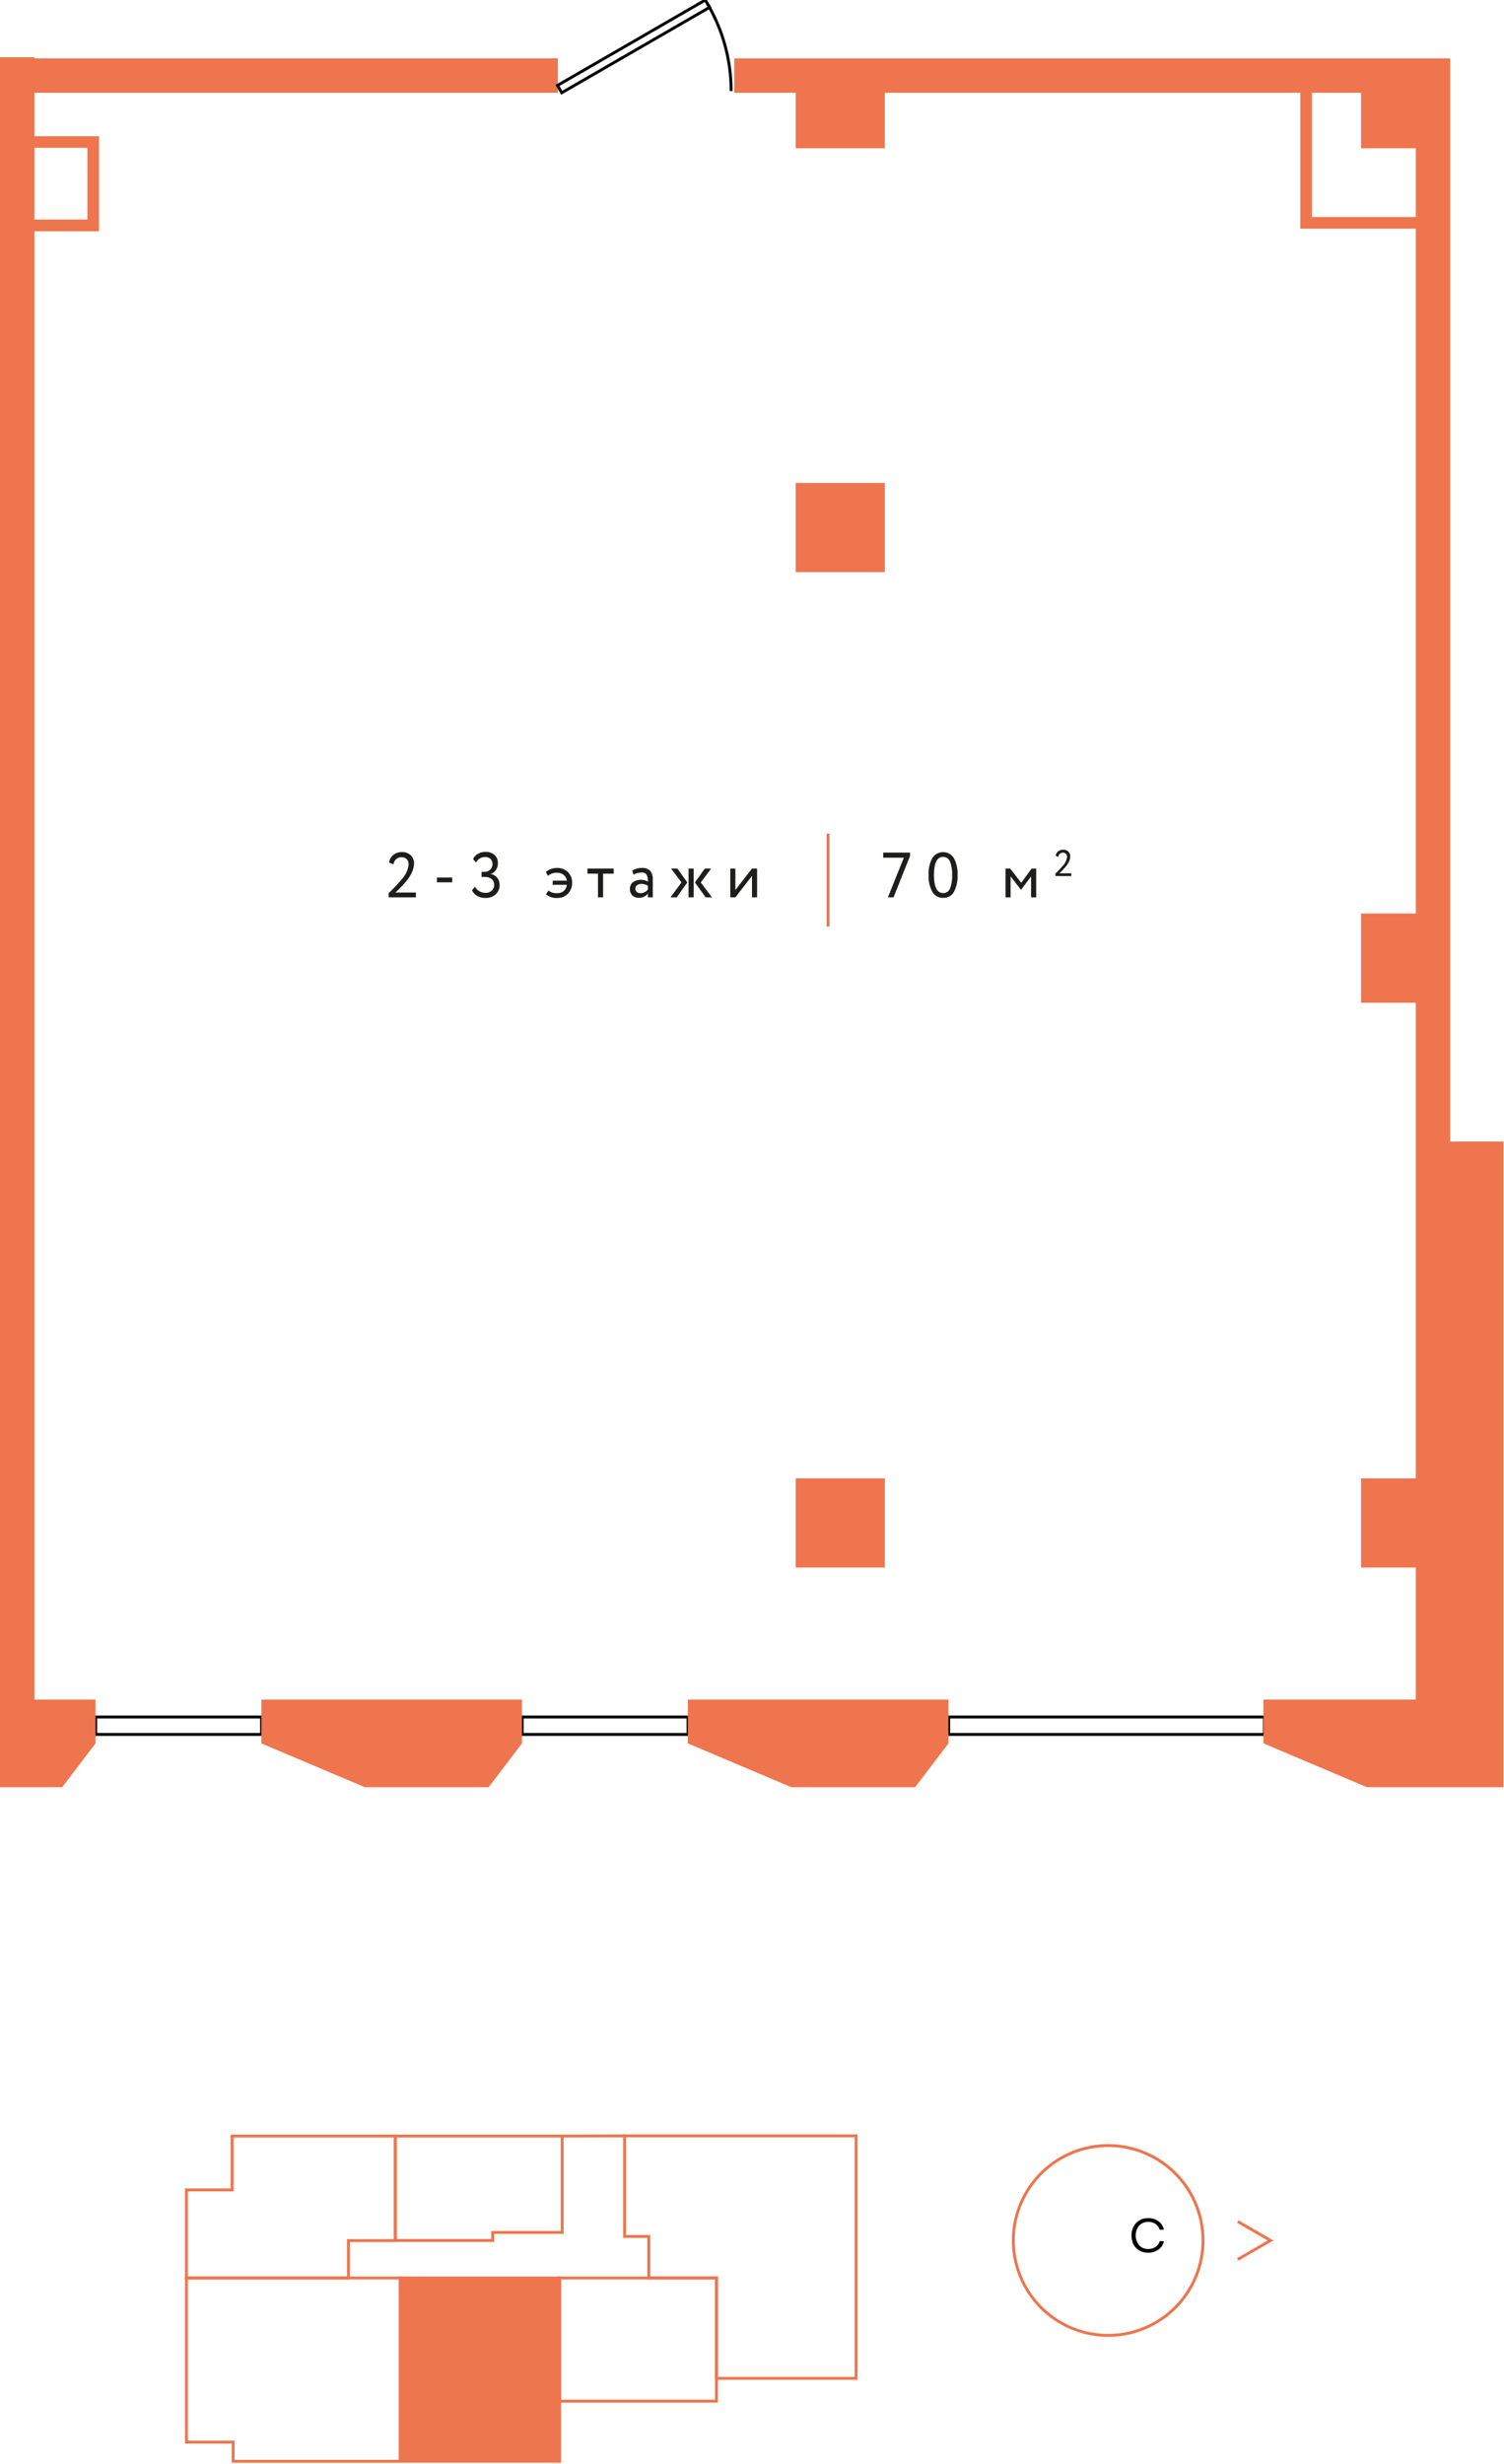 <?xml version="1.0" encoding="UTF-8"?> <svg xmlns="http://www.w3.org/2000/svg" width="259" height="424" viewBox="0 0 259 424" fill="none"> <g clip-path="url(#clip0)"> <path d="M217.745 295.481H163.369V298.481H217.745V295.481Z" stroke="#010101" stroke-width="0.5" stroke-miterlimit="10"></path> <path d="M118.488 295.481H89.925V298.481H118.488V295.481Z" stroke="#010101" stroke-width="0.5" stroke-miterlimit="10"></path> <path d="M45.044 295.481H16.481V298.481H45.044V295.481Z" stroke="#010101" stroke-width="0.5" stroke-miterlimit="10"></path> <path d="M249.734 10.046H126.445V15.967H137.024V25.518H152.374V15.967H223.924V39.344H243.813V157.212H234.383V172.563H243.813V254.411H234.383V269.762H243.813V292.481H217.58V300.024L235.413 307.567H258.899V196.443H249.734V10.043V10.046ZM225.924 37.346V15.967H234.383V25.518H243.813V37.344L225.924 37.346Z" fill="#EE754D"></path> <path d="M118.451 300.024L136.285 307.567H157.586L163.332 300.024V292.481H118.451V300.024Z" fill="#EE754D"></path> <path d="M45.007 300.024L62.84 307.567H84.141L89.888 300.024V292.481H45.007V300.024Z" fill="#EE754D"></path> <path d="M152.375 83.111H137.024V98.463H152.375V83.111Z" fill="#EE754D"></path> <path d="M152.375 254.411H137.024V269.762H152.375V254.411Z" fill="#EE754D"></path> <path d="M0 307.567H10.7L16.447 300.024V292.481H5.921V39.789H17.051V23.438H5.921V15.967H96.073V10.046H5.921V9.846H0V307.566V307.567ZM15.051 25.438V37.789H5.921V25.438H15.051Z" fill="#EE754D"></path> <path d="M121.467 -4.84208e-05L96.004 14.702L96.732 15.964L122.196 1.262L121.467 -4.84208e-05Z" stroke="#010101" stroke-width="0.5" stroke-miterlimit="10"></path> <path d="M121.752 0.532C124.478 5.111 125.914 10.343 125.905 15.672" stroke="#010101" stroke-width="0.5" stroke-miterlimit="10"></path> <path d="M142.598 143.463V159.457" stroke="#EE754D" stroke-width="0.5" stroke-miterlimit="10"></path> <path d="M152.096 147.604V146.723H156.716V147.295L153.878 154.423H152.908L155.648 147.604H152.096Z" fill="#1D1D1B"></path> <path d="M160.538 153.453C160.075 152.568 159.857 151.575 159.907 150.578C159.858 149.581 160.072 148.589 160.528 147.701C160.722 147.377 160.997 147.109 161.326 146.923C161.654 146.737 162.026 146.639 162.403 146.639C162.781 146.639 163.152 146.737 163.481 146.923C163.81 147.109 164.085 147.377 164.279 147.701C164.735 148.589 164.949 149.581 164.9 150.578C164.95 151.575 164.739 152.568 164.289 153.459C164.109 153.793 163.839 154.069 163.509 154.256C163.18 154.443 162.804 154.533 162.425 154.515C162.043 154.531 161.664 154.439 161.331 154.252C160.997 154.064 160.723 153.788 160.538 153.453ZM160.838 150.578C160.838 152.653 161.366 153.691 162.422 153.691C162.675 153.699 162.924 153.628 163.135 153.488C163.346 153.348 163.508 153.146 163.599 152.91C163.879 152.166 164.003 151.372 163.962 150.578C164.003 149.785 163.875 148.992 163.588 148.251C163.495 148.014 163.331 147.811 163.118 147.67C162.906 147.529 162.655 147.457 162.4 147.464C161.361 147.461 160.841 148.498 160.841 150.574L160.838 150.578Z" fill="#1D1D1B"></path> <path d="M173.16 154.423V149.473H173.96L175.86 151.926L177.66 149.473H178.441V154.423H177.562V150.816L175.846 153.116H175.813L174.03 150.816V154.423H173.16Z" fill="#1D1D1B"></path> <path d="M181.754 150.76V150.343C182.204 149.912 182.632 149.459 183.036 148.984C183.437 148.567 183.691 148.031 183.761 147.457C183.768 147.266 183.7 147.08 183.572 146.938C183.501 146.868 183.416 146.814 183.323 146.78C183.229 146.745 183.129 146.731 183.03 146.738C182.842 146.736 182.66 146.802 182.517 146.924C182.36 147.061 182.257 147.25 182.228 147.456L181.792 147.277C181.831 146.973 181.988 146.697 182.228 146.507C182.469 146.319 182.768 146.219 183.074 146.225C183.241 146.214 183.409 146.239 183.566 146.297C183.723 146.355 183.866 146.445 183.986 146.562C184.09 146.668 184.171 146.793 184.226 146.93C184.281 147.067 184.308 147.214 184.306 147.362C184.299 147.682 184.221 147.997 184.078 148.283C183.921 148.615 183.719 148.923 183.478 149.2C183.23 149.488 183.032 149.706 182.885 149.853C182.738 150.001 182.585 150.145 182.419 150.287H184.491V150.767L181.754 150.76Z" fill="#1D1D1B"></path> <path d="M66.931 154.423V153.708C67.704 152.969 68.439 152.191 69.131 151.376C69.818 150.661 70.254 149.742 70.374 148.758C70.385 148.43 70.269 148.111 70.05 147.867C69.929 147.745 69.784 147.651 69.623 147.59C69.463 147.529 69.291 147.504 69.12 147.515C68.798 147.512 68.485 147.625 68.24 147.834C67.972 148.07 67.796 148.393 67.745 148.747L66.997 148.44C67.064 147.919 67.333 147.445 67.745 147.119C68.159 146.796 68.672 146.625 69.198 146.635C69.484 146.617 69.771 146.659 70.04 146.759C70.309 146.858 70.555 147.013 70.76 147.213C70.937 147.394 71.077 147.608 71.171 147.843C71.266 148.078 71.312 148.329 71.309 148.582C71.297 149.13 71.164 149.669 70.919 150.16C70.649 150.729 70.303 151.259 69.89 151.734C69.465 152.229 69.126 152.603 68.873 152.856C68.62 153.109 68.353 153.356 68.073 153.598H71.626V154.423H66.931Z" fill="#1D1D1B"></path> <path d="M75.247 151.838V151.013H77.876V151.838H75.247Z" fill="#1D1D1B"></path> <path d="M83.618 154.533C83.122 154.545 82.631 154.427 82.194 154.193C81.794 153.973 81.475 153.629 81.286 153.213L81.792 152.586C81.962 152.918 82.226 153.194 82.551 153.378C82.865 153.56 83.222 153.655 83.585 153.654C83.787 153.665 83.989 153.636 84.18 153.569C84.37 153.502 84.546 153.398 84.696 153.263C84.831 153.134 84.936 152.979 85.007 152.807C85.077 152.634 85.11 152.449 85.103 152.263C85.111 152.077 85.075 151.892 85 151.723C84.925 151.553 84.811 151.402 84.669 151.283C84.345 151.03 83.941 150.901 83.53 150.92H82.93V150.04H83.48C83.828 150.042 84.162 149.905 84.41 149.661C84.54 149.54 84.643 149.392 84.712 149.228C84.781 149.064 84.814 148.887 84.81 148.709C84.82 148.544 84.795 148.378 84.737 148.224C84.679 148.069 84.59 147.927 84.474 147.809C84.35 147.697 84.205 147.61 84.048 147.555C83.89 147.499 83.723 147.475 83.556 147.484C83.229 147.478 82.906 147.565 82.626 147.734C82.346 147.903 82.119 148.148 81.972 148.441L81.472 147.836C81.644 147.452 81.935 147.134 82.302 146.929C82.704 146.707 83.158 146.595 83.617 146.605C84.18 146.576 84.733 146.763 85.163 147.127C85.357 147.308 85.509 147.53 85.609 147.776C85.709 148.022 85.753 148.287 85.74 148.552C85.748 148.948 85.641 149.337 85.432 149.673C85.219 150.003 84.907 150.257 84.541 150.399V150.433C84.756 150.461 84.963 150.532 85.151 150.64C85.339 150.748 85.503 150.893 85.635 151.065C85.903 151.417 86.044 151.849 86.035 152.291C86.047 152.595 85.993 152.898 85.875 153.179C85.757 153.459 85.579 153.71 85.353 153.914C84.874 154.333 84.254 154.554 83.618 154.533Z" fill="#1D1D1B"></path> <path d="M95.179 152.268V151.553H97.608C97.588 151.354 97.528 151.162 97.431 150.987C97.335 150.812 97.204 150.658 97.047 150.535C96.71 150.296 96.305 150.175 95.892 150.19C95.336 150.171 94.793 150.363 94.374 150.729L94 150.069C94.243 149.834 94.537 149.657 94.858 149.551C95.186 149.431 95.532 149.368 95.881 149.365C96.23 149.349 96.578 149.403 96.905 149.524C97.233 149.644 97.533 149.828 97.789 150.065C98.036 150.31 98.228 150.604 98.355 150.928C98.481 151.252 98.537 151.599 98.521 151.946C98.529 152.284 98.47 152.62 98.347 152.936C98.225 153.251 98.04 153.538 97.806 153.782C97.577 154.026 97.299 154.219 96.99 154.348C96.68 154.477 96.348 154.539 96.013 154.53C95.293 154.591 94.578 154.366 94.022 153.904L94.44 153.254C94.872 153.588 95.413 153.749 95.958 153.705C96.37 153.723 96.773 153.587 97.091 153.325C97.395 153.051 97.584 152.672 97.619 152.265L95.179 152.268Z" fill="#1D1D1B"></path> <path d="M101.163 150.353V149.472H105.673V150.353H103.858V154.422H102.978V150.353H101.163Z" fill="#1D1D1B"></path> <path d="M109.094 150.519L108.863 149.819C109.359 149.515 109.931 149.358 110.513 149.368C110.778 149.341 111.047 149.372 111.299 149.458C111.552 149.544 111.783 149.684 111.976 149.868C112.3 150.305 112.457 150.844 112.416 151.386V154.422H111.58V153.784C111.391 154.02 111.149 154.207 110.874 154.332C110.599 154.456 110.298 154.513 109.996 154.499C109.792 154.512 109.588 154.482 109.397 154.41C109.206 154.337 109.033 154.225 108.889 154.08C108.745 153.935 108.634 153.761 108.563 153.57C108.492 153.378 108.463 153.174 108.478 152.97C108.468 152.75 108.51 152.531 108.601 152.331C108.692 152.13 108.828 151.954 109 151.816C109.378 151.562 109.82 151.417 110.276 151.4C110.731 151.382 111.183 151.492 111.58 151.716C111.605 151.311 111.53 150.907 111.36 150.539C111.259 150.399 111.122 150.29 110.963 150.222C110.805 150.155 110.631 150.131 110.46 150.155C109.982 150.163 109.513 150.288 109.094 150.519ZM110.304 153.708C110.551 153.706 110.794 153.647 111.015 153.537C111.237 153.426 111.43 153.267 111.58 153.071V152.444C111.254 152.218 110.865 152.102 110.469 152.114C110.204 152.106 109.943 152.179 109.721 152.323C109.622 152.388 109.542 152.477 109.488 152.582C109.434 152.687 109.408 152.805 109.413 152.923C109.407 153.03 109.426 153.137 109.467 153.236C109.507 153.335 109.57 153.423 109.649 153.495C109.834 153.646 110.069 153.722 110.308 153.708H110.304Z" fill="#1D1D1B"></path> <path d="M117.355 151.861L115.562 149.473H116.662L118.357 151.861L116.542 154.423H115.464L117.355 151.861ZM118.575 154.423V149.473H119.456V154.423H118.575ZM122.469 149.473L120.677 151.861L122.602 154.423H121.508L119.672 151.861L121.372 149.473H122.469Z" fill="#1D1D1B"></path> <path d="M126.638 154.423H125.759V149.473H126.638V153.158L129.499 149.473H130.378V154.423H129.499V150.739L126.638 154.423Z" fill="#1D1D1B"></path> <path d="M213.151 388.826L218.797 385.567L213.151 382.307" stroke="#EE754D" stroke-width="0.5" stroke-miterlimit="10"></path> <path d="M192.56 401.81C189.348 402.151 186.106 401.532 183.246 400.031C180.385 398.53 178.034 396.215 176.489 393.378C174.944 390.54 174.276 387.309 174.567 384.092C174.859 380.874 176.099 377.816 178.129 375.303C180.159 372.79 182.888 370.935 185.972 369.974C189.056 369.012 192.356 368.987 195.455 369.9C198.553 370.814 201.311 372.626 203.38 375.108C205.449 377.589 206.735 380.628 207.077 383.84C207.535 388.148 206.262 392.461 203.54 395.831C200.817 399.201 196.868 401.352 192.56 401.81V401.81Z" stroke="#EE754D" stroke-width="0.5" stroke-miterlimit="10"></path> <path d="M32.103 376.867H39.97V367.599H68.07V385.584H60.004V392.019H32.103V376.867Z" stroke="#EE754D" stroke-width="0.5" stroke-miterlimit="10"></path> <path d="M68.07 367.599H96.812V384.18H84.841V385.567H68.07V367.599Z" stroke="#EE754D" stroke-width="0.5" stroke-miterlimit="10"></path> <path d="M107.561 367.567V384.876H111.726V392.019H123.382V409.296H147.426V384.876V382.399V367.567H107.561Z" stroke="#EE754D" stroke-width="0.5" stroke-miterlimit="10"></path> <path d="M123.383 392.019H96.368V413.219H123.383V392.019Z" stroke="#EE754D" stroke-width="0.5" stroke-miterlimit="10"></path> <path d="M96.368 392.019H68.92V423.567H96.368V392.019Z" fill="#EE764E"></path> <path d="M96.368 392.019H68.92V423.567H96.368V392.019Z" stroke="#EE754D" stroke-width="0.5" stroke-miterlimit="10"></path> <path d="M40.152 392.019H32.103V420.261H40.152V423.567H68.916V420.261V392.019H40.152Z" stroke="#EE754D" stroke-width="0.5" stroke-miterlimit="10"></path> <path d="M107.561 367.567L96.812 367.599" stroke="#EE754D" stroke-width="0.5" stroke-miterlimit="10"></path> <path d="M197.732 381.724C198.372 381.705 199.001 381.898 199.521 382.273C200 382.618 200.325 383.135 200.427 383.716H199.708C199.597 383.313 199.346 382.962 199.001 382.726C198.633 382.479 198.198 382.353 197.755 382.365C197.461 382.353 197.167 382.405 196.894 382.516C196.621 382.627 196.376 382.795 196.173 383.009C195.786 383.487 195.574 384.084 195.572 384.699C195.571 385.315 195.78 385.912 196.165 386.392C196.364 386.606 196.607 386.775 196.878 386.886C197.148 386.997 197.44 387.049 197.732 387.037C198.184 387.05 198.629 386.921 199.005 386.67C199.35 386.436 199.599 386.084 199.705 385.681H200.424C200.321 386.263 199.995 386.783 199.516 387.129C199.036 387.454 198.477 387.643 197.898 387.676C197.32 387.709 196.743 387.584 196.229 387.316C195.793 387.07 195.437 386.701 195.207 386.256C194.961 385.776 194.841 385.241 194.858 384.701C194.841 384.308 194.902 383.915 195.038 383.545C195.175 383.176 195.383 382.837 195.651 382.549C195.921 382.273 196.245 382.057 196.604 381.915C196.962 381.773 197.347 381.708 197.732 381.724Z" fill="#010101"></path> </g> <defs> <clipPath id="clip0"> <rect width="259" height="424" fill="white"></rect> </clipPath> </defs> </svg> 